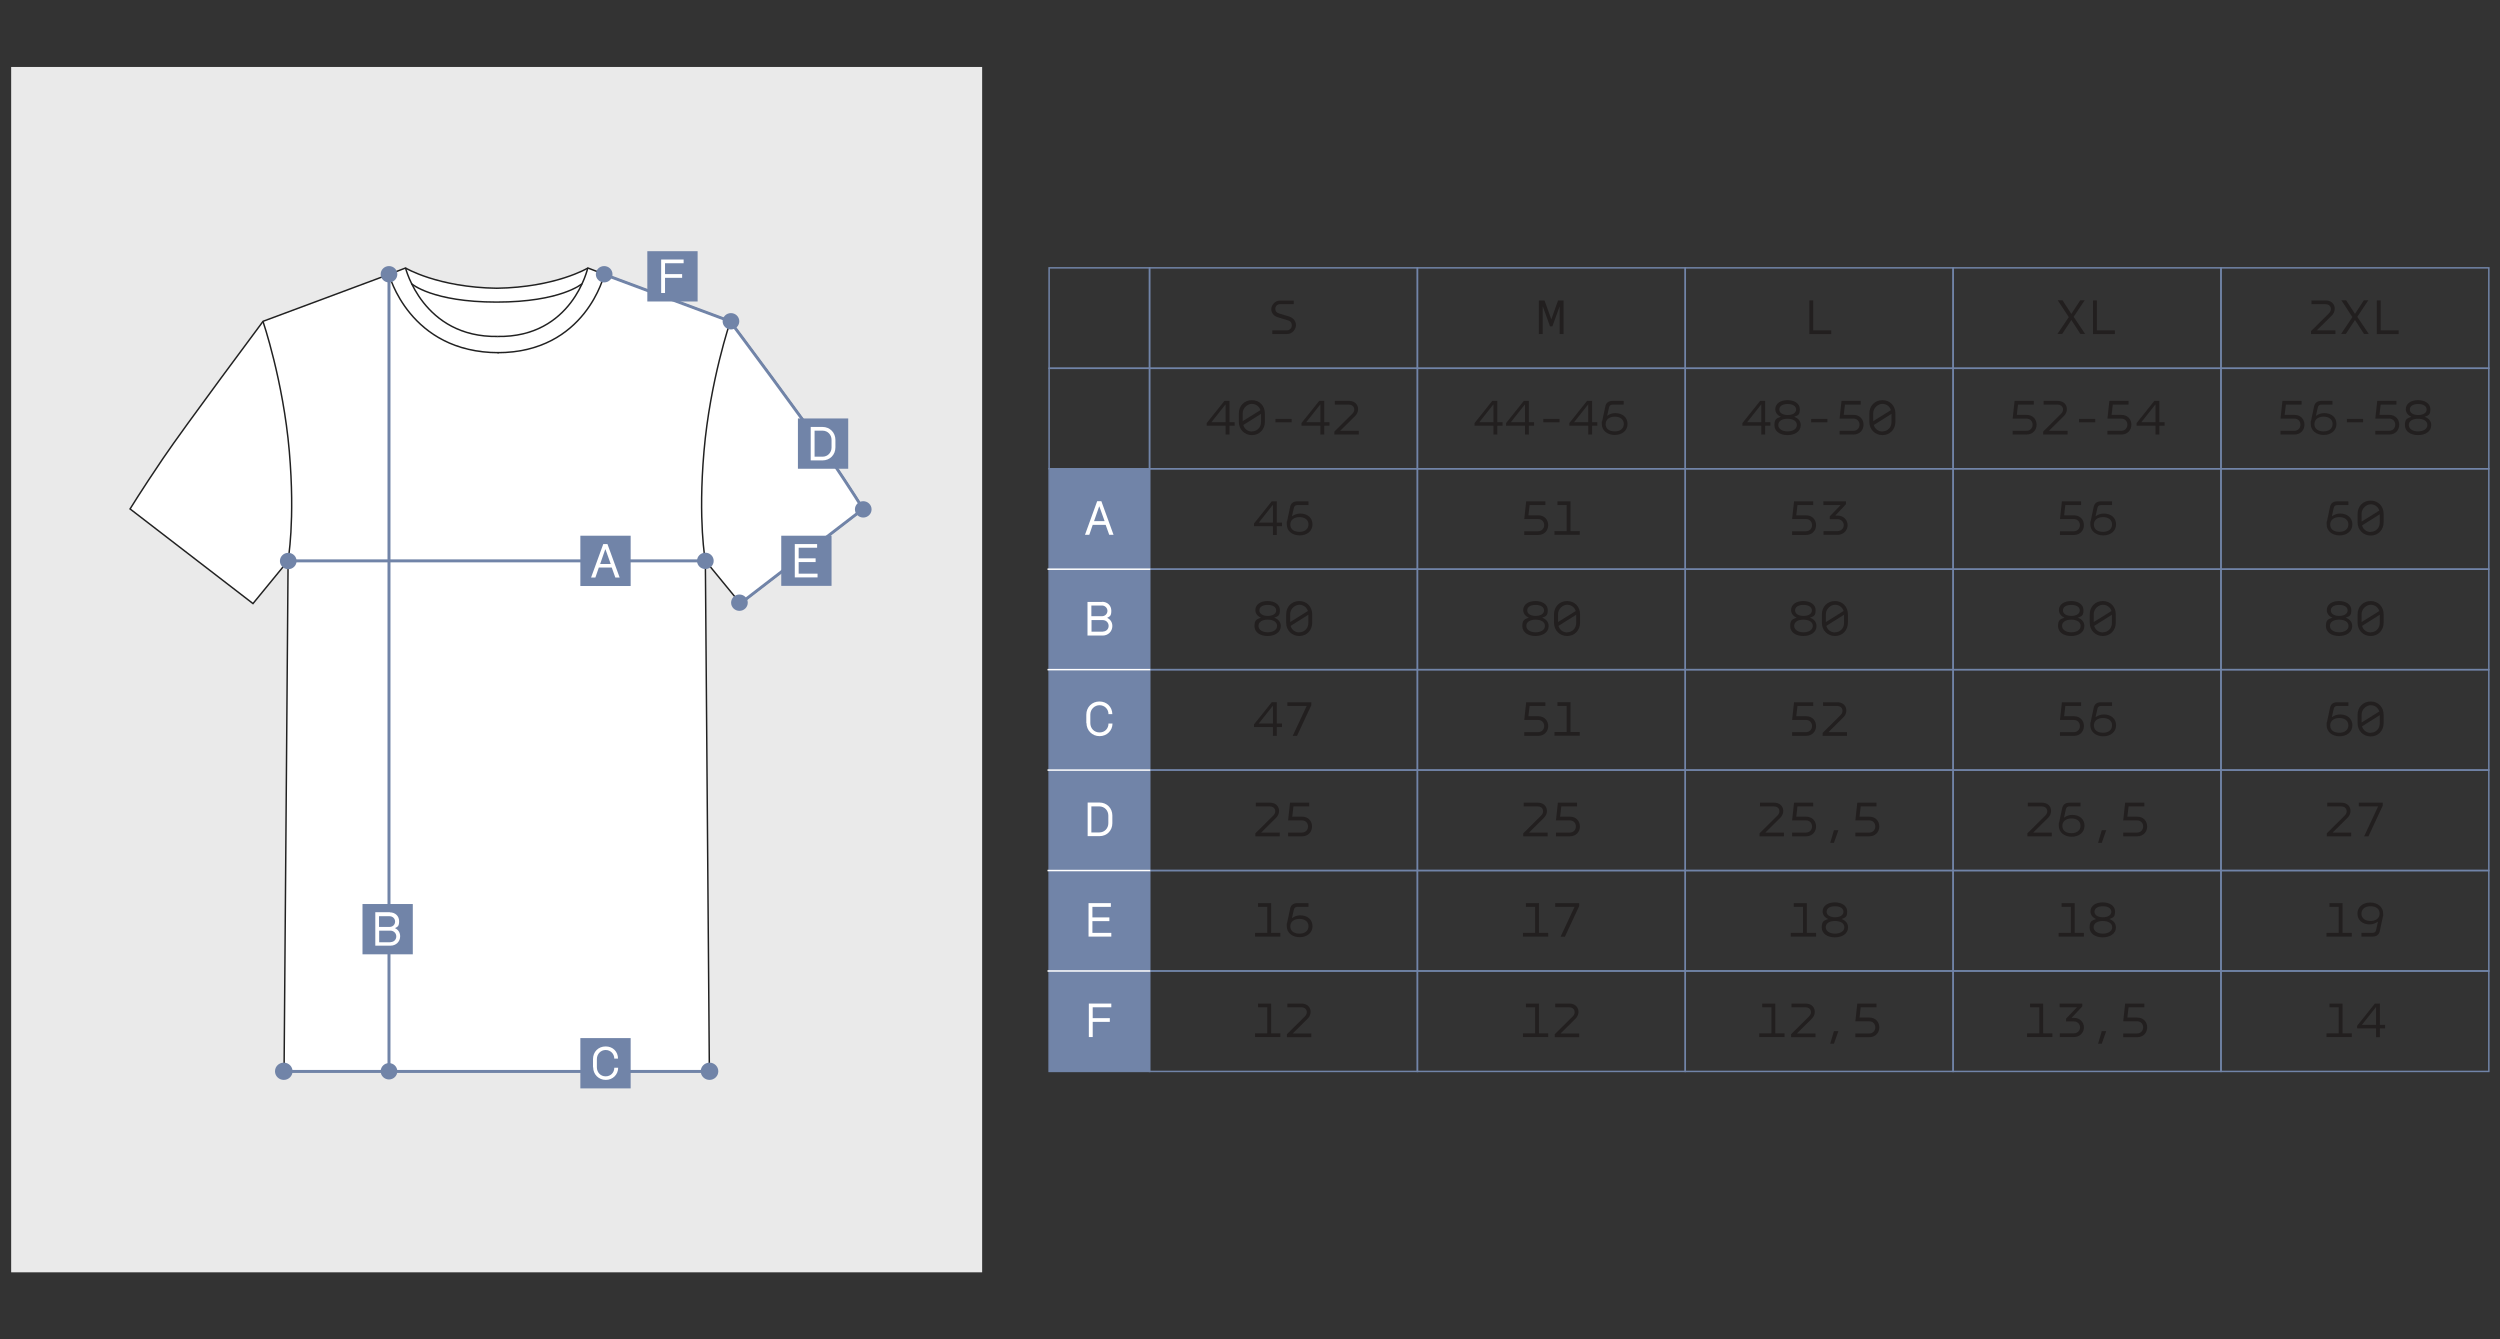 <?xml version="1.0" encoding="UTF-8"?> <svg xmlns="http://www.w3.org/2000/svg" id="_Слой_1" data-name="Слой_1" version="1.1" viewBox="0 0 1680 900"><rect x="0" y="0" width="1680" height="900" fill="#333333" stroke="none"/><defs><style> .st0, .st1, .st2, .st3, .st4 { stroke-miterlimit: 10; } .st0, .st1, .st2, .st4 { fill: none; } .st0, .st3 { stroke: #212121; } .st5 { fill: #221f1f; } .st6, .st3 { fill: #fff; } .st1 { stroke: #fff; } .st2, .st4 { stroke: #7184a8; } .st7 { fill: #7184a8; } .st8 { fill: #eaeaea; } .st4 { stroke-width: 2px; } </style></defs><rect class="st8" x="7.5" y="45" width="652.5" height="810"></rect><g><path class="st3" d="M580.2,342s-7.3-11.8-22.2-34c-14.9-22.1-66.4-91.1-67.2-92.1h0s-84.6-31.5-84.6-31.5l-11.1-4.3s-21.6,13-61.3,13.6c-39.7-.6-61.3-13.6-61.3-13.6l-11.1,4.3-84.6,31.5h0c-.8,1.1-52.3,70.1-67.2,92.1-15,22.2-22.2,34-22.2,34l82.6,63.6,23.6-28.8-2.7,343.2h285.8l-2.7-343.2,23.6,28.8,82.6-63.6Z"></path><path class="st0" d="M176.7,215.9s13.6,39.9,17.7,87.2c4.1,47.2-.9,73.8-.9,73.8"></path><path class="st0" d="M272.5,180s11.6,47,62,46.1"></path><path class="st0" d="M261.4,184.3s13.5,52.7,73.8,52.7"></path><path class="st0" d="M490.8,215.9s-13.6,39.9-17.7,87.2c-4.1,47.2.9,73.8.9,73.8"></path><path class="st0" d="M334.3,226.1c50.4.9,60.7-46.1,60.7-46.1"></path><path class="st0" d="M334.3,237c59.5,0,71.8-52.7,71.8-52.7"></path><path class="st0" d="M276.6,190.7s13.9,12.3,57.1,12.3,57.4-12.3,57.4-12.3"></path></g><ellipse class="st7" cx="261.4" cy="184.3" rx="5.6" ry="5.5"></ellipse><ellipse class="st7" cx="406" cy="184.3" rx="5.6" ry="5.5"></ellipse><ellipse class="st7" cx="491.2" cy="215.9" rx="5.6" ry="5.5"></ellipse><line class="st4" x1="261.4" y1="719.9" x2="261.4" y2="184.3"></line><ellipse class="st7" cx="261.4" cy="719.9" rx="5.6" ry="5.5"></ellipse><line class="st4" x1="190.7" y1="720" x2="476.8" y2="720"></line><ellipse class="st7" cx="476.8" cy="719.9" rx="5.9" ry="5.8"></ellipse><ellipse class="st7" cx="190.7" cy="719.9" rx="5.9" ry="5.8"></ellipse><g><rect class="st7" x="390" y="697.6" width="33.8" height="33.8"></rect><path class="st6" d="M398.5,717.2v-5.5c0-4.9,3.6-8.5,8.5-8.5s8.3,3.5,8.3,8.2h-2.5c0-3.3-2.6-5.8-5.8-5.8s-5.9,2.6-5.9,6.1v5.5c0,3.5,2.5,6.1,5.9,6.1s5.8-2.5,5.8-5.8h2.6c0,4.6-3.6,8.2-8.3,8.2s-8.5-3.6-8.5-8.5Z"></path></g><g><rect class="st7" x="243.6" y="607.5" width="33.8" height="33.8"></rect><path class="st6" d="M262,613.1c3.5,0,6.2,2.4,6.2,5.9s-1,3.8-2.8,4.7h0c2.2,1,3.5,3,3.5,5.5,0,3.6-2.8,6.3-6.5,6.3h-10.2v-22.5h9.8ZM261.8,622.9c2.1,0,3.7-1.5,3.7-3.6s-1.7-3.6-3.7-3.6h-7.1v7.2h7.1ZM262.4,633.1c2.2,0,3.9-1.6,3.9-3.8s-1.7-3.9-4-3.9h-7.5v7.8h7.6Z"></path></g><line class="st4" x1="193.7" y1="376.9" x2="470.5" y2="376.9"></line><ellipse class="st7" cx="474" cy="376.9" rx="5.6" ry="5.5"></ellipse><ellipse class="st7" cx="496.9" cy="405" rx="5.6" ry="5.5"></ellipse><ellipse class="st7" cx="580.1" cy="342.3" rx="5.6" ry="5.5"></ellipse><ellipse class="st7" cx="193.7" cy="377" rx="5.6" ry="5.5"></ellipse><g><rect class="st7" x="390" y="360" width="33.8" height="33.8"></rect><path class="st6" d="M411.2,381.4h-8.8l-2.3,6.7h-2.9l8.2-22.5h2.8l8.2,22.5h-2.9l-2.4-6.7ZM410.4,379l-3.5-9.8h-.2l-3.4,9.8h7Z"></path></g><path class="st4" d="M497.4,405.6l82.6-63.6s-7.3-11.8-22.2-34c-14.9-22.1-66.4-91.1-67.2-92.1h0s-84.6-31.5-84.6-31.5"></path><g><rect class="st7" x="536.2" y="281.2" width="33.8" height="33.8"></rect><path class="st6" d="M561.4,295.6v5.1c0,4.8-3.6,8.7-8.7,8.7h-7.9v-22.5h7.9c5.1,0,8.7,3.9,8.7,8.7ZM547.4,289.4v17.5h5.3c3.6,0,6.1-2.8,6.1-6.2v-5.1c0-3.4-2.5-6.2-6.1-6.2h-5.3Z"></path></g><g><rect class="st7" x="525" y="360" width="33.8" height="33.7"></rect><path class="st6" d="M534.2,365.6h14.9v2.5h-12.4v7.1h11.4v2.5h-11.4v7.8h12.7v2.5h-15.3v-22.5Z"></path></g><g><rect class="st7" x="435" y="168.8" width="33.8" height="33.8"></rect><path class="st6" d="M444.4,174.4h15v2.5h-12.5v7.3h11.5v2.5h-11.5v10.2h-2.6v-22.5Z"></path></g><g><rect class="st7" x="705" y="315" width="67.5" height="405"></rect><path class="st6" d="M731.7,674.4h15.1v2.5h-12.5v7.3h11.5v2.5h-11.5v10.2h-2.6v-22.6Z"></path><polygon class="st2" points="750 652.5 727.5 652.5 705 652.5 705 675 705 697.5 705 720 727.5 720 750 720 772.5 720 772.5 697.5 772.5 675 772.5 652.5 750 652.5"></polygon><path class="st6" d="M731.5,606.9h15v2.5h-12.4v7.1h11.4v2.5h-11.4v7.9h12.7v2.5h-15.3v-22.6Z"></path><polygon class="st2" points="750 585 727.5 585 705 585 705 607.5 705 630 705 652.5 727.5 652.5 750 652.5 772.5 652.5 772.5 630 772.5 607.5 772.5 585 750 585"></polygon><g><path class="st5" d="M854.1,626.9h6.3v2.5h-17v-2.5h8.2v-17.5h-6.2v-2.5h8.8v20.1Z"></path><path class="st5" d="M864.8,620.8l2.2-10.3c.5-2.2,2-3.6,4.9-3.6h7.4v2.5h-7.3c-1.3,0-2.2.5-2.5,1.8l-1.3,5.7h.1c1.5-1.1,3.5-1.8,5.4-1.8,5,0,8.3,2.9,8.3,7.3s-3.6,7.4-8.6,7.4-8.7-3-8.7-7.4,0-1.1.2-1.7ZM873.3,627.4c3.6,0,6-1.9,6-5s-2.5-4.9-6.1-4.9-6.1,1.9-6.1,5,2.3,4.9,6.2,4.9Z"></path></g><g><path class="st5" d="M1034.1,626.9h6.3v2.5h-17v-2.5h8.2v-17.5h-6.2v-2.5h8.8v20.1Z"></path><path class="st5" d="M1051.6,629.5h-2.9l9.4-20.1h-13v-2.5h16.1v2l-9.6,20.6Z"></path></g><g><path class="st5" d="M1214.1,626.9h6.3v2.5h-17v-2.5h8.2v-17.5h-6.2v-2.5h8.8v20.1Z"></path><path class="st5" d="M1228.6,617.6h0c-2.4-1-3.8-2.9-3.8-5.1,0-3.9,3.6-6.1,8.2-6.1s8.3,2.2,8.3,6.1-1.3,4.1-3.8,5.1h0c2.7.9,4.4,2.9,4.4,5.6,0,4.2-3.9,6.7-8.9,6.7s-8.8-2.5-8.8-6.7,1.5-4.6,4.3-5.6ZM1233.1,627.4c3.6,0,6.3-1.6,6.3-4.3s-2.7-4.2-6.3-4.2-6.2,1.5-6.2,4.2,2.8,4.3,6.2,4.3ZM1233.1,616.4c3.2,0,5.7-1.3,5.7-3.7s-2.4-3.7-5.7-3.7-5.6,1.3-5.6,3.7,2.5,3.7,5.7,3.7Z"></path></g><g><path class="st5" d="M1574.1,626.9h6.3v2.5h-17v-2.5h8.2v-17.5h-6.2v-2.5h8.8v20.1Z"></path><path class="st5" d="M1601.4,615.5l-2.2,10.3c-.5,2.2-2,3.6-4.9,3.6h-7.4v-2.5h7.3c1.3,0,2.2-.5,2.5-1.8l1.3-5.7h-.1c-1.5,1.1-3.5,1.8-5.4,1.8-5,0-8.3-2.9-8.3-7.3s3.6-7.4,8.6-7.4,8.7,3,8.7,7.4,0,1.1-.2,1.7ZM1592.9,609c-3.6,0-6,1.9-6,5s2.5,4.9,6.1,4.9,6.1-1.9,6.1-5-2.3-4.9-6.2-4.9Z"></path></g><polygon class="st2" points="932.5 585 912.5 585 892.5 585 872.5 585 852.5 585 832.5 585 812.5 585 792.5 585 772.5 585 772.5 607.5 772.5 630 772.5 652.5 792.5 652.5 812.5 652.5 832.5 652.5 852.5 652.5 872.5 652.5 892.5 652.5 912.5 652.5 932.5 652.5 952.5 652.5 952.5 630 952.5 607.5 952.5 585 932.5 585"></polygon><polygon class="st2" points="1112.5 585 1092.5 585 1072.5 585 1052.5 585 1032.5 585 1012.5 585 992.5 585 972.5 585 952.5 585 952.5 607.5 952.5 630 952.5 652.5 972.5 652.5 992.5 652.5 1012.5 652.5 1032.5 652.5 1052.5 652.5 1072.5 652.5 1092.5 652.5 1112.5 652.5 1132.5 652.5 1132.5 630 1132.5 607.5 1132.5 585 1112.5 585"></polygon><polygon class="st2" points="1292.5 585 1272.5 585 1252.5 585 1232.5 585 1212.5 585 1192.5 585 1172.5 585 1152.5 585 1132.5 585 1132.5 607.5 1132.5 630 1132.5 652.5 1152.5 652.5 1172.5 652.5 1192.5 652.5 1212.5 652.5 1232.5 652.5 1252.5 652.5 1272.5 652.5 1292.5 652.5 1312.5 652.5 1312.5 630 1312.5 607.5 1312.5 585 1292.5 585"></polygon><polygon class="st2" points="1472.5 585 1452.5 585 1432.5 585 1412.5 585 1392.5 585 1372.5 585 1352.5 585 1332.5 585 1312.5 585 1312.5 607.5 1312.5 630 1312.5 652.5 1332.5 652.5 1352.5 652.5 1372.5 652.5 1392.5 652.5 1412.5 652.5 1432.5 652.5 1452.5 652.5 1472.5 652.5 1492.5 652.5 1492.5 630 1492.5 607.5 1492.5 585 1472.5 585"></polygon><g><path class="st5" d="M854.1,694.4h6.3v2.5h-17v-2.5h8.2v-17.5h-6.2v-2.5h8.8v20.1Z"></path><path class="st5" d="M876.9,683c2.3-2.2,1.5-6.1-2.4-6.1h-9.4v-2.5h9.5c6.4,0,7.9,6.6,4,10.3l-9.9,9.8h12.5v2.5h-16.4v-2l12.1-12Z"></path></g><g><path class="st5" d="M1034.1,694.4h6.3v2.5h-17v-2.5h8.2v-17.5h-6.2v-2.5h8.8v20.1Z"></path><path class="st5" d="M1056.9,683c2.3-2.2,1.5-6.1-2.4-6.1h-9.4v-2.5h9.5c6.4,0,7.9,6.6,4,10.3l-9.9,9.8h12.5v2.5h-16.4v-2l12.1-12Z"></path></g><g><path class="st5" d="M1192.9,694.4h6.3v2.5h-17v-2.5h8.2v-17.5h-6.2v-2.5h8.8v20.1Z"></path><path class="st5" d="M1215.7,683c2.3-2.2,1.5-6.1-2.4-6.1h-9.4v-2.5h9.5c6.4,0,7.9,6.6,4,10.3l-9.9,9.8h12.5v2.5h-16.4v-2l12.1-12Z"></path><path class="st5" d="M1232.4,701.4h-2.5l2.5-8.5h3l-3,8.5Z"></path><path class="st5" d="M1261.2,676.9h-10.8l-.8,6.9h6.6c4.3,0,6.7,3.1,6.7,6.6s-2.5,6.6-6.7,6.6h-9.4v-2.5h9.3c2.5,0,4.1-1.9,4.1-4.1,0-2.2-1.5-4.1-4.1-4.1h-9.3l1.3-11.9h12.9v2.5Z"></path></g><g><path class="st5" d="M1574.1,694.4h6.3v2.5h-17v-2.5h8.2v-17.5h-6.2v-2.5h8.8v20.1Z"></path><path class="st5" d="M1599.3,688.7h3.5v2.4h-3.5v5.9h-2.6v-5.9h-12.7v-1.8l11.9-14.9h3.4v14.3ZM1596.7,688.7v-12l-9.5,12h9.5Z"></path></g><polygon class="st2" points="932.5 652.5 912.5 652.5 892.5 652.5 872.5 652.5 852.5 652.5 832.5 652.5 812.5 652.5 792.5 652.5 772.5 652.5 772.5 675 772.5 697.5 772.5 720 792.5 720 812.5 720 832.5 720 852.5 720 872.5 720 892.5 720 912.5 720 932.5 720 952.5 720 952.5 697.5 952.5 675 952.5 652.5 932.5 652.5"></polygon><polygon class="st2" points="1112.5 652.5 1092.5 652.5 1072.5 652.5 1052.5 652.5 1032.5 652.5 1012.5 652.5 992.5 652.5 972.5 652.5 952.5 652.5 952.5 675 952.5 697.5 952.5 720 972.5 720 992.5 720 1012.5 720 1032.5 720 1052.5 720 1072.5 720 1092.5 720 1112.5 720 1132.5 720 1132.5 697.5 1132.5 675 1132.5 652.5 1112.5 652.5"></polygon><polygon class="st2" points="1292.5 652.5 1272.5 652.5 1252.5 652.5 1232.5 652.5 1212.5 652.5 1192.5 652.5 1172.5 652.5 1152.5 652.5 1132.5 652.5 1132.5 675 1132.5 697.5 1132.5 720 1152.5 720 1172.5 720 1192.5 720 1212.5 720 1232.5 720 1252.5 720 1272.5 720 1292.5 720 1312.5 720 1312.5 697.5 1312.5 675 1312.5 652.5 1292.5 652.5"></polygon><polygon class="st2" points="1472.5 652.5 1452.5 652.5 1432.5 652.5 1412.5 652.5 1392.5 652.5 1372.5 652.5 1352.5 652.5 1332.5 652.5 1312.5 652.5 1312.5 675 1312.5 697.5 1312.5 720 1332.5 720 1352.5 720 1372.5 720 1392.5 720 1412.5 720 1432.5 720 1452.5 720 1472.5 720 1492.5 720 1492.5 697.5 1492.5 675 1492.5 652.5 1472.5 652.5"></polygon><path class="st5" d="M869.4,201.9v2.5h-9.2c-2.1,0-3.2,1.6-3.2,3.1s.7,2.6,2.4,3.1l6.9,2.1c3.1,1,4.6,3.4,4.6,5.8s-2.2,6-6.1,6h-9.8v-2.5h9.7c2.2,0,3.4-1.7,3.4-3.4s-.8-2.8-2.5-3.3l-6.9-2.1c-3-.9-4.4-3.2-4.4-5.5s2.1-5.7,5.9-5.7h9.4Z"></path><path class="st5" d="M1034.2,201.9h3.7l4.6,12.7,4.5-12.7h3.7v22.6h-2.6v-18.4h-.1l-4.8,13.2h-1.6l-4.8-13.3h-.1v18.5h-2.6v-22.6Z"></path><path class="st5" d="M1218.5,201.9v20.1h12.1v2.5h-14.7v-22.6h2.6Z"></path><g><path class="st5" d="M1565.1,210.5c2.3-2.2,1.5-6.1-2.4-6.1h-9.4v-2.5h9.5c6.4,0,7.9,6.6,4,10.3l-9.9,9.8h12.5v2.5h-16.4v-2l12.1-12Z"></path><path class="st5" d="M1582.5,211h0l6-9.2h3l-7.4,11.1,7.7,11.5h-3.2l-6-9.3h-.1l-6.1,9.3h-3.2l7.6-11.3-7.4-11.3h3.2l6,9.2Z"></path><path class="st5" d="M1599.8,201.9v20.1h12.1v2.5h-14.7v-22.6h2.6Z"></path></g><polygon class="st2" points="932.5 180 912.5 180 892.5 180 872.5 180 852.5 180 832.5 180 812.5 180 792.5 180 772.5 180 772.5 202.5 772.5 225 772.5 247.5 792.5 247.5 812.5 247.5 832.5 247.5 852.5 247.5 872.5 247.5 892.5 247.5 912.5 247.5 932.5 247.5 952.5 247.5 952.5 225 952.5 202.5 952.5 180 932.5 180"></polygon><polygon class="st2" points="1112.5 180 1092.5 180 1072.5 180 1052.5 180 1032.5 180 1012.5 180 992.5 180 972.5 180 952.5 180 952.5 202.5 952.5 225 952.5 247.5 972.5 247.5 992.5 247.5 1012.5 247.5 1032.5 247.5 1052.5 247.5 1072.5 247.5 1092.5 247.5 1112.5 247.5 1132.5 247.5 1132.5 225 1132.5 202.5 1132.5 180 1112.5 180"></polygon><polygon class="st2" points="1292.5 180 1272.5 180 1252.5 180 1232.5 180 1212.5 180 1192.5 180 1172.5 180 1152.5 180 1132.5 180 1132.5 202.5 1132.5 225 1132.5 247.5 1152.5 247.5 1172.5 247.5 1192.5 247.5 1212.5 247.5 1232.5 247.5 1252.5 247.5 1272.5 247.5 1292.5 247.5 1312.5 247.5 1312.5 225 1312.5 202.5 1312.5 180 1292.5 180"></polygon><polygon class="st2" points="1472.5 180 1452.5 180 1432.5 180 1412.5 180 1392.5 180 1372.5 180 1352.5 180 1332.5 180 1312.5 180 1312.5 202.5 1312.5 225 1312.5 247.5 1332.5 247.5 1352.5 247.5 1372.5 247.5 1392.5 247.5 1412.5 247.5 1432.5 247.5 1452.5 247.5 1472.5 247.5 1492.5 247.5 1492.5 225 1492.5 202.5 1492.5 180 1472.5 180"></polygon><g><path class="st5" d="M826.2,283.7h3.5v2.4h-3.5v5.9h-2.6v-5.9h-12.7v-1.8l11.9-14.9h3.4v14.3ZM823.6,283.7v-12l-9.5,12h9.5Z"></path><path class="st5" d="M841.3,292.4c-5,0-8.8-3.8-8.8-8.9v-5.7c0-5.1,3.7-8.9,8.8-8.9s8.7,3.8,8.7,8.9v5.7c0,5.1-3.7,8.9-8.7,8.9ZM847,275.6c-.8-2.5-3-4.2-5.8-4.2s-6.1,2.7-6.1,6.3v5.3l11.9-7.4ZM841.3,289.9c3.5,0,6.1-2.7,6.1-6.3v-5.5l-11.9,7.5c.7,2.6,3,4.4,5.8,4.4Z"></path><path class="st5" d="M868,281.5v2.3h-10.9v-2.3h10.9Z"></path><path class="st5" d="M889.9,283.7h3.5v2.4h-3.5v5.9h-2.6v-5.9h-12.7v-1.8l11.9-14.9h3.4v14.3ZM887.3,283.7v-12l-9.5,12h9.5Z"></path><path class="st5" d="M908.8,278c2.3-2.2,1.5-6.1-2.4-6.1h-9.4v-2.5h9.5c6.4,0,7.9,6.6,4,10.3l-9.9,9.8h12.5v2.5h-16.4v-2l12.1-12Z"></path></g><g><path class="st5" d="M1006.2,283.7h3.5v2.4h-3.5v5.9h-2.6v-5.9h-12.7v-1.8l11.9-14.9h3.4v14.3ZM1003.6,283.7v-12l-9.5,12h9.5Z"></path><path class="st5" d="M1027.4,283.7h3.5v2.4h-3.5v5.9h-2.6v-5.9h-12.7v-1.8l11.9-14.9h3.4v14.3ZM1024.8,283.7v-12l-9.5,12h9.5Z"></path><path class="st5" d="M1048,281.5v2.3h-10.9v-2.3h10.9Z"></path><path class="st5" d="M1069.9,283.7h3.5v2.4h-3.5v5.9h-2.6v-5.9h-12.7v-1.8l11.9-14.9h3.4v14.3ZM1067.3,283.7v-12l-9.5,12h9.5Z"></path><path class="st5" d="M1076.6,283.3l2.2-10.3c.5-2.2,2-3.6,4.9-3.6h7.4v2.5h-7.3c-1.3,0-2.2.5-2.5,1.8l-1.3,5.7h0c1.5-1.1,3.5-1.8,5.4-1.8,5,0,8.3,2.9,8.3,7.3s-3.6,7.4-8.6,7.4-8.7-3-8.7-7.4,0-1.1.2-1.7ZM1085.2,289.9c3.6,0,6-1.9,6-5s-2.5-4.9-6.1-4.9-6.1,1.9-6.1,5,2.3,4.9,6.2,4.9Z"></path></g><g><path class="st5" d="M1186.2,283.7h3.5v2.4h-3.5v5.9h-2.6v-5.9h-12.7v-1.8l11.9-14.9h3.4v14.3ZM1183.6,283.7v-12l-9.5,12h9.5Z"></path><path class="st5" d="M1196.8,280.1h0c-2.4-1-3.8-2.9-3.8-5.1,0-3.9,3.6-6.1,8.2-6.1s8.3,2.2,8.3,6.1-1.3,4.1-3.8,5.1h0c2.7.9,4.4,2.9,4.4,5.6,0,4.2-3.9,6.7-8.9,6.7s-8.8-2.5-8.8-6.7,1.5-4.6,4.3-5.6ZM1201.2,289.9c3.6,0,6.3-1.6,6.3-4.3s-2.7-4.2-6.3-4.2-6.2,1.5-6.2,4.2,2.8,4.3,6.2,4.3ZM1201.3,278.9c3.2,0,5.7-1.3,5.7-3.7s-2.4-3.7-5.7-3.7-5.6,1.3-5.6,3.7,2.5,3.7,5.7,3.7Z"></path><path class="st5" d="M1228,281.5v2.3h-10.9v-2.3h10.9Z"></path><path class="st5" d="M1250.6,271.9h-10.8l-.8,6.9h6.6c4.3,0,6.7,3.1,6.7,6.6s-2.5,6.6-6.7,6.6h-9.4v-2.5h9.3c2.5,0,4.1-1.9,4.1-4.1,0-2.2-1.5-4.1-4.1-4.1h-9.3l1.3-11.9h12.9v2.5Z"></path><path class="st5" d="M1265,292.4c-5,0-8.8-3.8-8.8-8.9v-5.7c0-5.1,3.7-8.9,8.8-8.9s8.7,3.8,8.7,8.9v5.7c0,5.1-3.7,8.9-8.7,8.9ZM1270.7,275.6c-.8-2.5-3-4.2-5.8-4.2s-6.1,2.7-6.1,6.3v5.3l11.9-7.4ZM1265,289.9c3.5,0,6.1-2.7,6.1-6.3v-5.5l-11.9,7.5c.7,2.6,3,4.4,5.8,4.4Z"></path></g><g><path class="st5" d="M1546.9,271.9h-10.8l-.8,6.9h6.6c4.3,0,6.7,3.1,6.7,6.6s-2.5,6.6-6.7,6.6h-9.4v-2.5h9.3c2.5,0,4.1-1.9,4.1-4.1,0-2.2-1.5-4.1-4.1-4.1h-9.3l1.3-11.9h12.9v2.5Z"></path><path class="st5" d="M1552.9,283.3l2.2-10.3c.5-2.2,2-3.6,4.9-3.6h7.4v2.5h-7.3c-1.3,0-2.2.5-2.5,1.8l-1.3,5.7h.1c1.5-1.1,3.5-1.8,5.4-1.8,5,0,8.3,2.9,8.3,7.3s-3.6,7.4-8.6,7.4-8.7-3-8.7-7.4,0-1.1.2-1.7ZM1561.5,289.9c3.6,0,6-1.9,6-5s-2.5-4.9-6.1-4.9-6.1,1.9-6.1,5,2.3,4.9,6.2,4.9Z"></path><path class="st5" d="M1588,281.5v2.3h-10.9v-2.3h10.9Z"></path><path class="st5" d="M1610.6,271.9h-10.8l-.8,6.9h6.6c4.3,0,6.7,3.1,6.7,6.6s-2.5,6.6-6.7,6.6h-9.4v-2.5h9.3c2.5,0,4.1-1.9,4.1-4.1,0-2.2-1.5-4.1-4.1-4.1h-9.3l1.3-11.9h12.9v2.5Z"></path><path class="st5" d="M1620.5,280.1h0c-2.4-1-3.8-2.9-3.8-5.1,0-3.9,3.6-6.1,8.2-6.1s8.3,2.2,8.3,6.1-1.3,4.1-3.8,5.1h0c2.7.9,4.4,2.9,4.4,5.6,0,4.2-3.9,6.7-8.9,6.7s-8.8-2.5-8.8-6.7,1.6-4.6,4.3-5.6ZM1624.9,289.9c3.6,0,6.3-1.6,6.3-4.3s-2.7-4.2-6.3-4.2-6.2,1.5-6.2,4.2,2.8,4.3,6.2,4.3ZM1625,278.9c3.2,0,5.7-1.3,5.7-3.7s-2.4-3.7-5.7-3.7-5.6,1.3-5.6,3.7,2.5,3.7,5.7,3.7Z"></path></g><polygon class="st2" points="932.5 247.5 912.5 247.5 892.5 247.5 872.5 247.5 852.5 247.5 832.5 247.5 812.5 247.5 792.5 247.5 772.5 247.5 772.5 270 772.5 292.5 772.5 315 792.5 315 812.5 315 832.5 315 852.5 315 872.5 315 892.5 315 912.5 315 932.5 315 952.5 315 952.5 292.5 952.5 270 952.5 247.5 932.5 247.5"></polygon><polygon class="st2" points="1112.5 247.5 1092.5 247.5 1072.5 247.5 1052.5 247.5 1032.5 247.5 1012.5 247.5 992.5 247.5 972.5 247.5 952.5 247.5 952.5 270 952.5 292.5 952.5 315 972.5 315 992.5 315 1012.5 315 1032.5 315 1052.5 315 1072.5 315 1092.5 315 1112.5 315 1132.5 315 1132.5 292.5 1132.5 270 1132.5 247.5 1112.5 247.5"></polygon><polygon class="st2" points="1292.5 247.5 1272.5 247.5 1252.5 247.5 1232.5 247.5 1212.5 247.5 1192.5 247.5 1172.5 247.5 1152.5 247.5 1132.5 247.5 1132.5 270 1132.5 292.5 1132.5 315 1152.5 315 1172.5 315 1192.5 315 1212.5 315 1232.5 315 1252.5 315 1272.5 315 1292.5 315 1312.5 315 1312.5 292.5 1312.5 270 1312.5 247.5 1292.5 247.5"></polygon><polygon class="st2" points="1472.5 247.5 1452.5 247.5 1432.5 247.5 1412.5 247.5 1392.5 247.5 1372.5 247.5 1352.5 247.5 1332.5 247.5 1312.5 247.5 1312.5 270 1312.5 292.5 1312.5 315 1332.5 315 1352.5 315 1372.5 315 1392.5 315 1412.5 315 1432.5 315 1452.5 315 1472.5 315 1492.5 315 1492.5 292.5 1492.5 270 1492.5 247.5 1472.5 247.5"></polygon><g><path class="st5" d="M858,486.2h3.5v2.4h-3.5v5.9h-2.6v-5.9h-12.7v-1.8l11.9-14.9h3.4v14.3ZM855.4,486.2v-12l-9.5,12h9.5Z"></path><path class="st5" d="M871.6,494.5h-2.9l9.4-20.1h-13v-2.5h16.1v2l-9.6,20.6Z"></path></g><g><path class="st5" d="M1038.7,474.4h-10.8l-.8,6.9h6.6c4.3,0,6.7,3.1,6.7,6.6s-2.5,6.6-6.7,6.6h-9.4v-2.5h9.3c2.5,0,4.1-1.9,4.1-4.1,0-2.2-1.5-4.1-4.1-4.1h-9.3l1.3-11.9h12.9v2.5Z"></path><path class="st5" d="M1055.3,491.9h6.3v2.5h-17v-2.5h8.2v-17.5h-6.2v-2.5h8.8v20.1Z"></path></g><g><path class="st5" d="M1218.7,474.4h-10.8l-.8,6.9h6.6c4.3,0,6.7,3.1,6.7,6.6s-2.5,6.6-6.7,6.6h-9.4v-2.5h9.3c2.5,0,4.1-1.9,4.1-4.1,0-2.2-1.5-4.1-4.1-4.1h-9.3l1.3-11.9h12.9v2.5Z"></path><path class="st5" d="M1236.9,480.5c2.3-2.2,1.5-6.1-2.4-6.1h-9.4v-2.5h9.5c6.4,0,7.9,6.6,4,10.3l-9.9,9.8h12.5v2.5h-16.4v-2l12.1-12Z"></path></g><g><path class="st5" d="M1563.6,485.8l2.2-10.3c.5-2.2,2-3.6,4.9-3.6h7.4v2.5h-7.3c-1.3,0-2.2.5-2.5,1.8l-1.3,5.7h.1c1.5-1.1,3.5-1.8,5.4-1.8,5,0,8.3,2.9,8.3,7.3s-3.6,7.4-8.6,7.4-8.7-3-8.7-7.4,0-1.1.2-1.7ZM1572.1,492.4c3.6,0,6-1.9,6-5s-2.5-4.9-6.1-4.9-6.1,1.9-6.1,5,2.3,4.9,6.2,4.9Z"></path><path class="st5" d="M1593.1,494.9c-5,0-8.8-3.8-8.8-8.9v-5.7c0-5.1,3.7-8.9,8.8-8.9s8.7,3.8,8.7,8.9v5.7c0,5.1-3.7,8.9-8.7,8.9ZM1598.9,478.1c-.8-2.5-3-4.2-5.8-4.2s-6.1,2.7-6.1,6.3v5.3l11.9-7.4ZM1593.1,492.4c3.5,0,6.1-2.7,6.1-6.3v-5.5l-11.9,7.5c.7,2.6,3,4.4,5.8,4.4Z"></path></g><polygon class="st2" points="932.5 450 912.5 450 892.5 450 872.5 450 852.5 450 832.5 450 812.5 450 792.5 450 772.5 450 772.5 472.5 772.5 495 772.5 517.5 792.5 517.5 812.5 517.5 832.5 517.5 852.5 517.5 872.5 517.5 892.5 517.5 912.5 517.5 932.5 517.5 952.5 517.5 952.5 495 952.5 472.5 952.5 450 932.5 450"></polygon><polygon class="st2" points="1112.5 450 1092.5 450 1072.5 450 1052.5 450 1032.5 450 1012.5 450 992.5 450 972.5 450 952.5 450 952.5 472.5 952.5 495 952.5 517.5 972.5 517.5 992.5 517.5 1012.5 517.5 1032.5 517.5 1052.5 517.5 1072.5 517.5 1092.5 517.5 1112.5 517.5 1132.5 517.5 1132.5 495 1132.5 472.5 1132.5 450 1112.5 450"></polygon><polygon class="st2" points="1292.5 450 1272.5 450 1252.5 450 1232.5 450 1212.5 450 1192.5 450 1172.5 450 1152.5 450 1132.5 450 1132.5 472.5 1132.5 495 1132.5 517.5 1152.5 517.5 1172.5 517.5 1192.5 517.5 1212.5 517.5 1232.5 517.5 1252.5 517.5 1272.5 517.5 1292.5 517.5 1312.5 517.5 1312.5 495 1312.5 472.5 1312.5 450 1292.5 450"></polygon><polygon class="st2" points="1472.5 450 1452.5 450 1432.5 450 1412.5 450 1392.5 450 1372.5 450 1352.5 450 1332.5 450 1312.5 450 1312.5 472.5 1312.5 495 1312.5 517.5 1332.5 517.5 1352.5 517.5 1372.5 517.5 1392.5 517.5 1412.5 517.5 1432.5 517.5 1452.5 517.5 1472.5 517.5 1492.5 517.5 1492.5 495 1492.5 472.5 1492.5 450 1472.5 450"></polygon><g><path class="st5" d="M855.7,548c2.3-2.2,1.5-6.1-2.4-6.1h-9.4v-2.5h9.5c6.4,0,7.9,6.6,4,10.3l-9.9,9.8h12.5v2.5h-16.4v-2l12.1-12Z"></path><path class="st5" d="M880,541.9h-10.8l-.8,6.9h6.6c4.3,0,6.7,3.1,6.7,6.6s-2.5,6.6-6.7,6.6h-9.4v-2.5h9.3c2.5,0,4.1-1.9,4.1-4.1,0-2.2-1.5-4.1-4.1-4.1h-9.3l1.3-11.9h12.9v2.5Z"></path></g><g><path class="st5" d="M1035.7,548c2.3-2.2,1.5-6.1-2.4-6.1h-9.4v-2.5h9.5c6.4,0,7.9,6.6,4,10.3l-9.9,9.8h12.5v2.5h-16.4v-2l12.1-12Z"></path><path class="st5" d="M1060,541.9h-10.8l-.8,6.9h6.6c4.3,0,6.7,3.1,6.7,6.6s-2.5,6.6-6.7,6.6h-9.4v-2.5h9.3c2.5,0,4.1-1.9,4.1-4.1,0-2.2-1.5-4.1-4.1-4.1h-9.3l1.3-11.9h12.9v2.5Z"></path></g><g><path class="st5" d="M1194.5,548c2.3-2.2,1.5-6.1-2.4-6.1h-9.4v-2.5h9.5c6.4,0,7.9,6.6,4,10.3l-9.9,9.8h12.5v2.5h-16.4v-2l12.1-12Z"></path><path class="st5" d="M1218.7,541.9h-10.8l-.8,6.9h6.6c4.3,0,6.7,3.1,6.7,6.6s-2.5,6.6-6.7,6.6h-9.4v-2.5h9.3c2.5,0,4.1-1.9,4.1-4.1,0-2.2-1.5-4.1-4.1-4.1h-9.3l1.3-11.9h12.9v2.5Z"></path><path class="st5" d="M1232.4,566.4h-2.5l2.5-8.5h3l-3,8.5Z"></path><path class="st5" d="M1261.2,541.9h-10.8l-.8,6.9h6.6c4.3,0,6.7,3.1,6.7,6.6s-2.5,6.6-6.7,6.6h-9.4v-2.5h9.3c2.5,0,4.1-1.9,4.1-4.1,0-2.2-1.5-4.1-4.1-4.1h-9.3l1.3-11.9h12.9v2.5Z"></path></g><g><path class="st5" d="M1575.7,548c2.3-2.2,1.5-6.1-2.4-6.1h-9.4v-2.5h9.5c6.4,0,7.9,6.6,4,10.3l-9.9,9.8h12.5v2.5h-16.4v-2l12.1-12Z"></path><path class="st5" d="M1591.6,562h-2.9l9.4-20.1h-13v-2.5h16.1v2l-9.6,20.6Z"></path></g><polygon class="st2" points="932.5 517.5 912.5 517.5 892.5 517.5 872.5 517.5 852.5 517.5 832.5 517.5 812.5 517.5 792.5 517.5 772.5 517.5 772.5 540 772.5 562.5 772.5 585 792.5 585 812.5 585 832.5 585 852.5 585 872.5 585 892.5 585 912.5 585 932.5 585 952.5 585 952.5 562.5 952.5 540 952.5 517.5 932.5 517.5"></polygon><polygon class="st2" points="1112.5 517.5 1092.5 517.5 1072.5 517.5 1052.5 517.5 1032.5 517.5 1012.5 517.5 992.5 517.5 972.5 517.5 952.5 517.5 952.5 540 952.5 562.5 952.5 585 972.5 585 992.5 585 1012.5 585 1032.5 585 1052.5 585 1072.5 585 1092.5 585 1112.5 585 1132.5 585 1132.5 562.5 1132.5 540 1132.5 517.5 1112.5 517.5"></polygon><polygon class="st2" points="1292.5 517.5 1272.5 517.5 1252.5 517.5 1232.5 517.5 1212.5 517.5 1192.5 517.5 1172.5 517.5 1152.5 517.5 1132.5 517.5 1132.5 540 1132.5 562.5 1132.5 585 1152.5 585 1172.5 585 1192.5 585 1212.5 585 1232.5 585 1252.5 585 1272.5 585 1292.5 585 1312.5 585 1312.5 562.5 1312.5 540 1312.5 517.5 1292.5 517.5"></polygon><polygon class="st2" points="1472.5 517.5 1452.5 517.5 1432.5 517.5 1412.5 517.5 1392.5 517.5 1372.5 517.5 1352.5 517.5 1332.5 517.5 1312.5 517.5 1312.5 540 1312.5 562.5 1312.5 585 1332.5 585 1352.5 585 1372.5 585 1392.5 585 1412.5 585 1432.5 585 1452.5 585 1472.5 585 1492.5 585 1492.5 562.5 1492.5 540 1492.5 517.5 1472.5 517.5"></polygon><g><path class="st5" d="M858,351.2h3.5v2.4h-3.5v5.9h-2.6v-5.9h-12.7v-1.8l11.9-14.9h3.4v14.3ZM855.4,351.2v-12l-9.5,12h9.5Z"></path><path class="st5" d="M864.8,350.8l2.2-10.3c.5-2.2,2-3.6,4.9-3.6h7.4v2.5h-7.3c-1.3,0-2.2.5-2.5,1.8l-1.3,5.7h.1c1.5-1.1,3.5-1.8,5.4-1.8,5,0,8.3,2.9,8.3,7.3s-3.6,7.4-8.6,7.4-8.7-3-8.7-7.4,0-1.1.2-1.7ZM873.3,357.4c3.6,0,6-1.9,6-5s-2.5-4.9-6.1-4.9-6.1,1.9-6.1,5,2.3,4.9,6.2,4.9Z"></path></g><g><path class="st5" d="M1038.7,339.4h-10.8l-.8,6.9h6.6c4.3,0,6.7,3.1,6.7,6.6s-2.5,6.6-6.7,6.6h-9.4v-2.5h9.3c2.5,0,4.1-1.9,4.1-4.1,0-2.2-1.5-4.1-4.1-4.1h-9.3l1.3-11.9h12.9v2.5Z"></path><path class="st5" d="M1055.3,356.9h6.3v2.5h-17v-2.5h8.2v-17.5h-6.2v-2.5h8.8v20.1Z"></path></g><g><path class="st5" d="M1218.7,339.4h-10.8l-.8,6.9h6.6c4.3,0,6.7,3.1,6.7,6.6s-2.5,6.6-6.7,6.6h-9.4v-2.5h9.3c2.5,0,4.1-1.9,4.1-4.1,0-2.2-1.5-4.1-4.1-4.1h-9.3l1.3-11.9h12.9v2.5Z"></path><path class="st5" d="M1233.3,346.5h1.7c3.7,0,6.6,2.8,6.6,6.4s-2.9,6.5-6.6,6.5h-9.6v-2.5h9.5c2.3,0,4.1-1.8,4.1-4s-1.8-4-4.1-4h-5.3v-1.9l7.3-7.6h-11.6v-2.5h15.2v1.9l-7.2,7.7Z"></path></g><g><path class="st5" d="M1563.6,350.8l2.2-10.3c.5-2.2,2-3.6,4.9-3.6h7.4v2.5h-7.3c-1.3,0-2.2.5-2.5,1.8l-1.3,5.7h.1c1.5-1.1,3.5-1.8,5.4-1.8,5,0,8.3,2.9,8.3,7.3s-3.6,7.4-8.6,7.4-8.7-3-8.7-7.4,0-1.1.2-1.7ZM1572.1,357.4c3.6,0,6-1.9,6-5s-2.5-4.9-6.1-4.9-6.1,1.9-6.1,5,2.3,4.9,6.2,4.9Z"></path><path class="st5" d="M1593.1,359.9c-5,0-8.8-3.8-8.8-8.9v-5.7c0-5.1,3.7-8.9,8.8-8.9s8.7,3.8,8.7,8.9v5.7c0,5.1-3.7,8.9-8.7,8.9ZM1598.9,343.1c-.8-2.5-3-4.2-5.8-4.2s-6.1,2.7-6.1,6.3v5.3l11.9-7.4ZM1593.1,357.4c3.5,0,6.1-2.7,6.1-6.3v-5.5l-11.9,7.5c.7,2.6,3,4.4,5.8,4.4Z"></path></g><polygon class="st2" points="932.5 315 912.5 315 892.5 315 872.5 315 852.5 315 832.5 315 812.5 315 792.5 315 772.5 315 772.5 337.5 772.5 360 772.5 382.5 792.5 382.5 812.5 382.5 832.5 382.5 852.5 382.5 872.5 382.5 892.5 382.5 912.5 382.5 932.5 382.5 952.5 382.5 952.5 360 952.5 337.5 952.5 315 932.5 315"></polygon><polygon class="st2" points="1112.5 315 1092.5 315 1072.5 315 1052.5 315 1032.5 315 1012.5 315 992.5 315 972.5 315 952.5 315 952.5 337.5 952.5 360 952.5 382.5 972.5 382.5 992.5 382.5 1012.5 382.5 1032.5 382.5 1052.5 382.5 1072.5 382.5 1092.5 382.5 1112.5 382.5 1132.5 382.5 1132.5 360 1132.5 337.5 1132.5 315 1112.5 315"></polygon><polygon class="st2" points="1292.5 315 1272.5 315 1252.5 315 1232.5 315 1212.5 315 1192.5 315 1172.5 315 1152.5 315 1132.5 315 1132.5 337.5 1132.5 360 1132.5 382.5 1152.5 382.5 1172.5 382.5 1192.5 382.5 1212.5 382.5 1232.5 382.5 1252.5 382.5 1272.5 382.5 1292.5 382.5 1312.5 382.5 1312.5 360 1312.5 337.5 1312.5 315 1292.5 315"></polygon><polygon class="st2" points="1472.5 315 1452.5 315 1432.5 315 1412.5 315 1392.5 315 1372.5 315 1352.5 315 1332.5 315 1312.5 315 1312.5 337.5 1312.5 360 1312.5 382.5 1332.5 382.5 1352.5 382.5 1372.5 382.5 1392.5 382.5 1412.5 382.5 1432.5 382.5 1452.5 382.5 1472.5 382.5 1492.5 382.5 1492.5 360 1492.5 337.5 1492.5 315 1472.5 315"></polygon><g><path class="st5" d="M847.4,415.1h0c-2.4-1-3.8-2.9-3.8-5.1,0-3.9,3.6-6.1,8.2-6.1s8.3,2.2,8.3,6.1-1.3,4.1-3.8,5.1h0c2.7.9,4.4,2.9,4.4,5.6,0,4.2-3.9,6.7-8.9,6.7s-8.8-2.5-8.8-6.7,1.6-4.6,4.3-5.6ZM851.9,424.9c3.6,0,6.3-1.6,6.3-4.3s-2.7-4.2-6.3-4.2-6.2,1.5-6.2,4.2,2.8,4.3,6.2,4.3ZM851.9,413.9c3.2,0,5.7-1.3,5.7-3.7s-2.4-3.7-5.7-3.7-5.6,1.3-5.6,3.7,2.5,3.7,5.7,3.7Z"></path><path class="st5" d="M873.1,427.4c-5,0-8.8-3.8-8.8-8.9v-5.7c0-5.1,3.7-8.9,8.8-8.9s8.7,3.8,8.7,8.9v5.7c0,5.1-3.7,8.9-8.7,8.9ZM878.9,410.6c-.8-2.5-3-4.2-5.8-4.2s-6.1,2.7-6.1,6.3v5.3l11.9-7.4ZM873.1,424.9c3.5,0,6.1-2.7,6.1-6.3v-5.5l-11.9,7.5c.7,2.6,3,4.4,5.8,4.4Z"></path></g><g><path class="st5" d="M1027.4,415.1h0c-2.4-1-3.8-2.9-3.8-5.1,0-3.9,3.6-6.1,8.2-6.1s8.3,2.2,8.3,6.1-1.3,4.1-3.8,5.1h0c2.7.9,4.4,2.9,4.4,5.6,0,4.2-3.9,6.7-8.9,6.7s-8.8-2.5-8.8-6.7,1.6-4.6,4.3-5.6ZM1031.9,424.9c3.6,0,6.3-1.6,6.3-4.3s-2.7-4.2-6.3-4.2-6.2,1.5-6.2,4.2,2.8,4.3,6.2,4.3ZM1031.9,413.9c3.2,0,5.7-1.3,5.7-3.7s-2.4-3.7-5.7-3.7-5.6,1.3-5.6,3.7,2.5,3.7,5.7,3.7Z"></path><path class="st5" d="M1053.1,427.4c-5,0-8.8-3.8-8.8-8.9v-5.7c0-5.1,3.7-8.9,8.8-8.9s8.7,3.8,8.7,8.9v5.7c0,5.1-3.7,8.9-8.7,8.9ZM1058.9,410.6c-.8-2.5-3-4.2-5.8-4.2s-6.1,2.7-6.1,6.3v5.3l11.9-7.4ZM1053.1,424.9c3.5,0,6.1-2.7,6.1-6.3v-5.5l-11.9,7.5c.7,2.6,3,4.4,5.8,4.4Z"></path></g><g><path class="st5" d="M1207.4,415.1h0c-2.4-1-3.8-2.9-3.8-5.1,0-3.9,3.6-6.1,8.2-6.1s8.3,2.2,8.3,6.1-1.3,4.1-3.8,5.1h0c2.7.9,4.4,2.9,4.4,5.6,0,4.2-3.9,6.7-8.9,6.7s-8.8-2.5-8.8-6.7,1.6-4.6,4.3-5.6ZM1211.9,424.9c3.6,0,6.3-1.6,6.3-4.3s-2.7-4.2-6.3-4.2-6.2,1.5-6.2,4.2,2.8,4.3,6.2,4.3ZM1211.9,413.9c3.2,0,5.7-1.3,5.7-3.7s-2.4-3.7-5.7-3.7-5.6,1.3-5.6,3.7,2.5,3.7,5.7,3.7Z"></path><path class="st5" d="M1233.1,427.4c-5,0-8.8-3.8-8.8-8.9v-5.7c0-5.1,3.7-8.9,8.8-8.9s8.7,3.8,8.7,8.9v5.7c0,5.1-3.7,8.9-8.7,8.9ZM1238.9,410.6c-.8-2.5-3-4.2-5.8-4.2s-6.1,2.7-6.1,6.3v5.3l11.9-7.4ZM1233.1,424.9c3.5,0,6.1-2.7,6.1-6.3v-5.5l-11.9,7.5c.7,2.6,3,4.4,5.8,4.4Z"></path></g><g><path class="st5" d="M1567.4,415.1h0c-2.4-1-3.8-2.9-3.8-5.1,0-3.9,3.6-6.1,8.2-6.1s8.3,2.2,8.3,6.1-1.3,4.1-3.8,5.1h0c2.7.9,4.4,2.9,4.4,5.6,0,4.2-3.9,6.7-8.9,6.7s-8.8-2.5-8.8-6.7,1.6-4.6,4.3-5.6ZM1571.9,424.9c3.6,0,6.3-1.6,6.3-4.3s-2.7-4.2-6.3-4.2-6.2,1.5-6.2,4.2,2.8,4.3,6.2,4.3ZM1571.9,413.9c3.2,0,5.7-1.3,5.7-3.7s-2.4-3.7-5.7-3.7-5.6,1.3-5.6,3.7,2.5,3.7,5.7,3.7Z"></path><path class="st5" d="M1593.1,427.4c-5,0-8.8-3.8-8.8-8.9v-5.7c0-5.1,3.7-8.9,8.8-8.9s8.7,3.8,8.7,8.9v5.7c0,5.1-3.7,8.9-8.7,8.9ZM1598.9,410.6c-.8-2.5-3-4.2-5.8-4.2s-6.1,2.7-6.1,6.3v5.3l11.9-7.4ZM1593.1,424.9c3.5,0,6.1-2.7,6.1-6.3v-5.5l-11.9,7.5c.7,2.6,3,4.4,5.8,4.4Z"></path></g><g><path class="st5" d="M1394.1,626.9h6.3v2.5h-17v-2.5h8.2v-17.5h-6.2v-2.5h8.8v20.1Z"></path><path class="st5" d="M1408.6,617.6h0c-2.4-1-3.8-2.9-3.8-5.1,0-3.9,3.6-6.1,8.2-6.1s8.3,2.2,8.3,6.1-1.3,4.1-3.8,5.1h0c2.7.9,4.4,2.9,4.4,5.6,0,4.2-3.9,6.7-8.9,6.7s-8.8-2.5-8.8-6.7,1.6-4.6,4.3-5.6ZM1413.1,627.4c3.6,0,6.3-1.6,6.3-4.3s-2.7-4.2-6.3-4.2-6.2,1.5-6.2,4.2,2.8,4.3,6.2,4.3ZM1413.1,616.4c3.2,0,5.7-1.3,5.7-3.7s-2.4-3.7-5.7-3.7-5.6,1.3-5.6,3.7,2.5,3.7,5.7,3.7Z"></path></g><g><path class="st5" d="M1372.9,694.4h6.3v2.5h-17v-2.5h8.2v-17.5h-6.2v-2.5h8.8v20.1Z"></path><path class="st5" d="M1392.1,684h1.7c3.7,0,6.6,2.8,6.6,6.4s-2.9,6.5-6.6,6.5h-9.6v-2.5h9.5c2.3,0,4.1-1.8,4.1-4s-1.8-4-4.1-4h-5.3v-1.9l7.3-7.6h-11.6v-2.5h15.2v1.9l-7.2,7.7Z"></path><path class="st5" d="M1412.4,701.4h-2.5l2.5-8.5h3l-3,8.5Z"></path><path class="st5" d="M1441.2,676.9h-10.8l-.8,6.9h6.6c4.3,0,6.7,3.1,6.7,6.6s-2.5,6.6-6.7,6.6h-9.4v-2.5h9.3c2.5,0,4.1-1.9,4.1-4.1,0-2.2-1.5-4.1-4.1-4.1h-9.3l1.3-11.9h12.9v2.5Z"></path></g><g><path class="st5" d="M1391.9,211h0l6-9.2h3l-7.4,11.1,7.7,11.5h-3.2l-6-9.3h-.1l-6.1,9.3h-3.2l7.6-11.3-7.4-11.3h3.2l6,9.2Z"></path><path class="st5" d="M1409.1,201.9v20.1h12.1v2.5h-14.7v-22.6h2.6Z"></path></g><g><path class="st5" d="M1366.9,271.9h-10.8l-.8,6.9h6.6c4.3,0,6.7,3.1,6.7,6.6s-2.5,6.6-6.7,6.6h-9.4v-2.5h9.3c2.5,0,4.1-1.9,4.1-4.1,0-2.2-1.5-4.1-4.1-4.1h-9.3l1.3-11.9h12.9v2.5Z"></path><path class="st5" d="M1385.1,278c2.3-2.2,1.5-6.1-2.4-6.1h-9.4v-2.5h9.5c6.4,0,7.9,6.6,4,10.3l-9.9,9.8h12.5v2.5h-16.4v-2l12.1-12Z"></path><path class="st5" d="M1408,281.5v2.3h-10.9v-2.3h10.9Z"></path><path class="st5" d="M1430.6,271.9h-10.8l-.8,6.9h6.6c4.3,0,6.7,3.1,6.7,6.6s-2.5,6.6-6.7,6.6h-9.4v-2.5h9.3c2.5,0,4.1-1.9,4.1-4.1,0-2.2-1.5-4.1-4.1-4.1h-9.3l1.3-11.9h12.9v2.5Z"></path><path class="st5" d="M1451.1,283.7h3.5v2.4h-3.5v5.9h-2.6v-5.9h-12.7v-1.8l11.9-14.9h3.4v14.3ZM1448.5,283.7v-12l-9.5,12h9.5Z"></path></g><g><path class="st5" d="M1398.7,474.4h-10.8l-.8,6.9h6.6c4.3,0,6.7,3.1,6.7,6.6s-2.5,6.6-6.7,6.6h-9.4v-2.5h9.3c2.5,0,4.1-1.9,4.1-4.1,0-2.2-1.5-4.1-4.1-4.1h-9.3l1.3-11.9h12.9v2.5Z"></path><path class="st5" d="M1404.8,485.8l2.2-10.3c.5-2.2,2-3.6,4.9-3.6h7.4v2.5h-7.3c-1.3,0-2.2.5-2.5,1.8l-1.3,5.7h.1c1.5-1.1,3.5-1.8,5.4-1.8,5,0,8.3,2.9,8.3,7.3s-3.6,7.4-8.6,7.4-8.7-3-8.7-7.4,0-1.1.2-1.7ZM1413.3,492.4c3.6,0,6-1.9,6-5s-2.5-4.9-6.1-4.9-6.1,1.9-6.1,5,2.3,4.9,6.2,4.9Z"></path></g><g><path class="st5" d="M1374.5,548c2.3-2.2,1.5-6.1-2.4-6.1h-9.4v-2.5h9.5c6.4,0,7.9,6.6,4,10.3l-9.9,9.8h12.5v2.5h-16.4v-2l12.1-12Z"></path><path class="st5" d="M1383.6,553.3l2.2-10.3c.5-2.2,2-3.6,4.9-3.6h7.4v2.5h-7.3c-1.3,0-2.2.5-2.5,1.8l-1.3,5.7h.1c1.5-1.1,3.5-1.8,5.4-1.8,5,0,8.3,2.9,8.3,7.3s-3.6,7.4-8.6,7.4-8.7-3-8.7-7.4,0-1.1.2-1.7ZM1392.1,559.9c3.6,0,6-1.9,6-5s-2.5-4.9-6.1-4.9-6.1,1.9-6.1,5,2.3,4.9,6.2,4.9Z"></path><path class="st5" d="M1412.4,566.4h-2.5l2.5-8.5h3l-3,8.5Z"></path><path class="st5" d="M1441.2,541.9h-10.8l-.8,6.9h6.6c4.3,0,6.7,3.1,6.7,6.6s-2.5,6.6-6.7,6.6h-9.4v-2.5h9.3c2.5,0,4.1-1.9,4.1-4.1,0-2.2-1.5-4.1-4.1-4.1h-9.3l1.3-11.9h12.9v2.5Z"></path></g><g><path class="st5" d="M1398.7,339.4h-10.8l-.8,6.9h6.6c4.3,0,6.7,3.1,6.7,6.6s-2.5,6.6-6.7,6.6h-9.4v-2.5h9.3c2.5,0,4.1-1.9,4.1-4.1,0-2.2-1.5-4.1-4.1-4.1h-9.3l1.3-11.9h12.9v2.5Z"></path><path class="st5" d="M1404.8,350.8l2.2-10.3c.5-2.2,2-3.6,4.9-3.6h7.4v2.5h-7.3c-1.3,0-2.2.5-2.5,1.8l-1.3,5.7h.1c1.5-1.1,3.5-1.8,5.4-1.8,5,0,8.3,2.9,8.3,7.3s-3.6,7.4-8.6,7.4-8.7-3-8.7-7.4,0-1.1.2-1.7ZM1413.3,357.4c3.6,0,6-1.9,6-5s-2.5-4.9-6.1-4.9-6.1,1.9-6.1,5,2.3,4.9,6.2,4.9Z"></path></g><g><path class="st5" d="M1387.4,415.1h0c-2.4-1-3.8-2.9-3.8-5.1,0-3.9,3.6-6.1,8.2-6.1s8.3,2.2,8.3,6.1-1.3,4.1-3.8,5.1h0c2.7.9,4.4,2.9,4.4,5.6,0,4.2-3.9,6.7-8.9,6.7s-8.8-2.5-8.8-6.7,1.6-4.6,4.3-5.6ZM1391.9,424.9c3.6,0,6.3-1.6,6.3-4.3s-2.7-4.2-6.3-4.2-6.2,1.5-6.2,4.2,2.8,4.3,6.2,4.3ZM1391.9,413.9c3.2,0,5.7-1.3,5.7-3.7s-2.4-3.7-5.7-3.7-5.6,1.3-5.6,3.7,2.5,3.7,5.7,3.7Z"></path><path class="st5" d="M1413.1,427.4c-5,0-8.8-3.8-8.8-8.9v-5.7c0-5.1,3.7-8.9,8.8-8.9s8.7,3.8,8.7,8.9v5.7c0,5.1-3.7,8.9-8.7,8.9ZM1418.9,410.6c-.8-2.5-3-4.2-5.8-4.2s-6.1,2.7-6.1,6.3v5.3l11.9-7.4ZM1413.1,424.9c3.5,0,6.1-2.7,6.1-6.3v-5.5l-11.9,7.5c.7,2.6,3,4.4,5.8,4.4Z"></path></g><polygon class="st2" points="932.5 382.5 912.5 382.5 892.5 382.5 872.5 382.5 852.5 382.5 832.5 382.5 812.5 382.5 792.5 382.5 772.5 382.5 772.5 405 772.5 427.5 772.5 450 792.5 450 812.5 450 832.5 450 852.5 450 872.5 450 892.5 450 912.5 450 932.5 450 952.5 450 952.5 427.5 952.5 405 952.5 382.5 932.5 382.5"></polygon><polygon class="st2" points="1112.5 382.5 1092.5 382.5 1072.5 382.5 1052.5 382.5 1032.5 382.5 1012.5 382.5 992.5 382.5 972.5 382.5 952.5 382.5 952.5 405 952.5 427.5 952.5 450 972.5 450 992.5 450 1012.5 450 1032.5 450 1052.5 450 1072.5 450 1092.5 450 1112.5 450 1132.5 450 1132.5 427.5 1132.5 405 1132.5 382.5 1112.5 382.5"></polygon><polygon class="st2" points="1292.5 382.5 1272.5 382.5 1252.5 382.5 1232.5 382.5 1212.5 382.5 1192.5 382.5 1172.5 382.5 1152.5 382.5 1132.5 382.5 1132.5 405 1132.5 427.5 1132.5 450 1152.5 450 1172.5 450 1192.5 450 1212.5 450 1232.5 450 1252.5 450 1272.5 450 1292.5 450 1312.5 450 1312.5 427.5 1312.5 405 1312.5 382.5 1292.5 382.5"></polygon><polygon class="st2" points="1472.5 382.5 1452.5 382.5 1432.5 382.5 1412.5 382.5 1392.5 382.5 1372.5 382.5 1352.5 382.5 1332.5 382.5 1312.5 382.5 1312.5 405 1312.5 427.5 1312.5 450 1332.5 450 1352.5 450 1372.5 450 1392.5 450 1412.5 450 1432.5 450 1452.5 450 1472.5 450 1492.5 450 1492.5 427.5 1492.5 405 1492.5 382.5 1472.5 382.5"></polygon><polygon class="st2" points="1652.5 585 1632.5 585 1612.5 585 1592.5 585 1572.5 585 1552.5 585 1532.5 585 1512.5 585 1492.5 585 1492.5 607.5 1492.5 630 1492.5 652.5 1512.5 652.5 1532.5 652.5 1552.5 652.5 1572.5 652.5 1592.5 652.5 1612.5 652.5 1632.5 652.5 1652.5 652.5 1672.5 652.5 1672.5 630 1672.5 607.5 1672.5 585 1652.5 585"></polygon><polygon class="st2" points="1652.5 652.5 1632.5 652.5 1612.5 652.5 1592.5 652.5 1572.5 652.5 1552.5 652.5 1532.5 652.5 1512.5 652.5 1492.5 652.5 1492.5 675 1492.5 697.5 1492.5 720 1512.5 720 1532.5 720 1552.5 720 1572.5 720 1592.5 720 1612.5 720 1632.5 720 1652.5 720 1672.5 720 1672.5 697.5 1672.5 675 1672.5 652.5 1652.5 652.5"></polygon><polygon class="st2" points="1652.5 180 1632.5 180 1612.5 180 1592.5 180 1572.5 180 1552.5 180 1532.5 180 1512.5 180 1492.5 180 1492.5 202.5 1492.5 225 1492.5 247.5 1512.5 247.5 1532.5 247.5 1552.5 247.5 1572.5 247.5 1592.5 247.5 1612.5 247.5 1632.5 247.5 1652.5 247.5 1672.5 247.5 1672.5 225 1672.5 202.5 1672.5 180 1652.5 180"></polygon><polygon class="st2" points="1652.5 247.5 1632.5 247.5 1612.5 247.5 1592.5 247.5 1572.5 247.5 1552.5 247.5 1532.5 247.5 1512.5 247.5 1492.5 247.5 1492.5 270 1492.5 292.5 1492.5 315 1512.5 315 1532.5 315 1552.5 315 1572.5 315 1592.5 315 1612.5 315 1632.5 315 1652.5 315 1672.5 315 1672.5 292.5 1672.5 270 1672.5 247.5 1652.5 247.5"></polygon><polygon class="st2" points="1652.5 450 1632.5 450 1612.5 450 1592.5 450 1572.5 450 1552.5 450 1532.5 450 1512.5 450 1492.5 450 1492.5 472.5 1492.5 495 1492.5 517.5 1512.5 517.5 1532.5 517.5 1552.5 517.5 1572.5 517.5 1592.5 517.5 1612.5 517.5 1632.5 517.5 1652.5 517.5 1672.5 517.5 1672.5 495 1672.5 472.5 1672.5 450 1652.5 450"></polygon><polygon class="st2" points="1652.5 517.5 1632.5 517.5 1612.5 517.5 1592.5 517.5 1572.5 517.5 1552.5 517.5 1532.5 517.5 1512.5 517.5 1492.5 517.5 1492.5 540 1492.5 562.5 1492.5 585 1512.5 585 1532.5 585 1552.5 585 1572.5 585 1592.5 585 1612.5 585 1632.5 585 1652.5 585 1672.5 585 1672.5 562.5 1672.5 540 1672.5 517.5 1652.5 517.5"></polygon><polygon class="st2" points="1652.5 315 1632.5 315 1612.5 315 1592.5 315 1572.5 315 1552.5 315 1532.5 315 1512.5 315 1492.5 315 1492.5 337.5 1492.5 360 1492.5 382.5 1512.5 382.5 1532.5 382.5 1552.5 382.5 1572.5 382.5 1592.5 382.5 1612.5 382.5 1632.5 382.5 1652.5 382.5 1672.5 382.5 1672.5 360 1672.5 337.5 1672.5 315 1652.5 315"></polygon><polygon class="st2" points="1652.5 382.5 1632.5 382.5 1612.5 382.5 1592.5 382.5 1572.5 382.5 1552.5 382.5 1532.5 382.5 1512.5 382.5 1492.5 382.5 1492.5 405 1492.5 427.5 1492.5 450 1512.5 450 1532.5 450 1552.5 450 1572.5 450 1592.5 450 1612.5 450 1632.5 450 1652.5 450 1672.5 450 1672.5 427.5 1672.5 405 1672.5 382.5 1652.5 382.5"></polygon><path class="st6" d="M747.5,548.1v5.1c0,4.9-3.6,8.7-8.7,8.7h-7.9v-22.6h7.9c5.1,0,8.7,3.9,8.7,8.7ZM733.4,541.9v17.5h5.3c3.6,0,6.1-2.8,6.1-6.2v-5.1c0-3.4-2.5-6.2-6.1-6.2h-5.3Z"></path><polygon class="st2" points="750 517.5 727.5 517.5 705 517.5 705 540 705 562.5 705 585 727.5 585 750 585 772.5 585 772.5 562.5 772.5 540 772.5 517.5 750 517.5"></polygon><path class="st6" d="M730,486v-5.7c0-5.1,3.8-8.9,8.8-8.9s8.6,3.6,8.7,8.5h-2.6c0-3.5-2.7-6-6-6s-6.2,2.7-6.2,6.3v5.7c0,3.6,2.6,6.3,6.2,6.3s6-2.6,6-6h2.7c0,4.8-3.8,8.5-8.7,8.5s-8.8-3.8-8.8-8.9Z"></path><polygon class="st2" points="750 450 727.5 450 705 450 705 472.5 705 495 705 517.5 727.5 517.5 750 517.5 772.5 517.5 772.5 495 772.5 472.5 772.5 450 750 450"></polygon><path class="st6" d="M740.6,404.4c3.5,0,6.2,2.4,6.2,6s-1,3.8-2.8,4.8h0c2.2,1,3.5,3,3.5,5.5,0,3.6-2.8,6.4-6.5,6.4h-10.2v-22.6h9.8ZM740.5,414.1c2.1,0,3.7-1.6,3.7-3.6s-1.7-3.6-3.7-3.6h-7.1v7.2h7.1ZM741.1,424.4c2.2,0,3.9-1.6,3.9-3.8s-1.7-3.9-4-3.9h-7.5v7.8h7.7Z"></path><polygon class="st2" points="750 382.5 727.5 382.5 705 382.5 705 405 705 427.5 705 450 727.5 450 750 450 772.5 450 772.5 427.5 772.5 405 772.5 382.5 750 382.5"></polygon><path class="st6" d="M743.1,352.7h-8.8l-2.3,6.7h-2.9l8.2-22.6h2.8l8.2,22.6h-2.9l-2.4-6.7ZM742.3,350.2l-3.5-9.8h-.2l-3.4,9.8h7Z"></path><polygon class="st2" points="750 315 727.5 315 705 315 705 337.5 705 360 705 382.5 727.5 382.5 750 382.5 772.5 382.5 772.5 360 772.5 337.5 772.5 315 750 315"></polygon><polygon class="st2" points="750 247.5 727.5 247.5 705 247.5 705 270 705 292.5 705 315 727.5 315 750 315 772.5 315 772.5 292.5 772.5 270 772.5 247.5 750 247.5"></polygon><polygon class="st2" points="750 180 727.5 180 705 180 705 202.5 705 225 705 247.5 727.5 247.5 750 247.5 772.5 247.5 772.5 225 772.5 202.5 772.5 180 750 180"></polygon><line class="st1" x1="773" y1="652.5" x2="703.9" y2="652.5"></line><line class="st1" x1="773" y1="585" x2="703.9" y2="585"></line><line class="st1" x1="773" y1="517.5" x2="703.9" y2="517.5"></line><line class="st1" x1="773" y1="450" x2="703.9" y2="450"></line><line class="st1" x1="773" y1="382.5" x2="703.9" y2="382.5"></line></g></svg> 